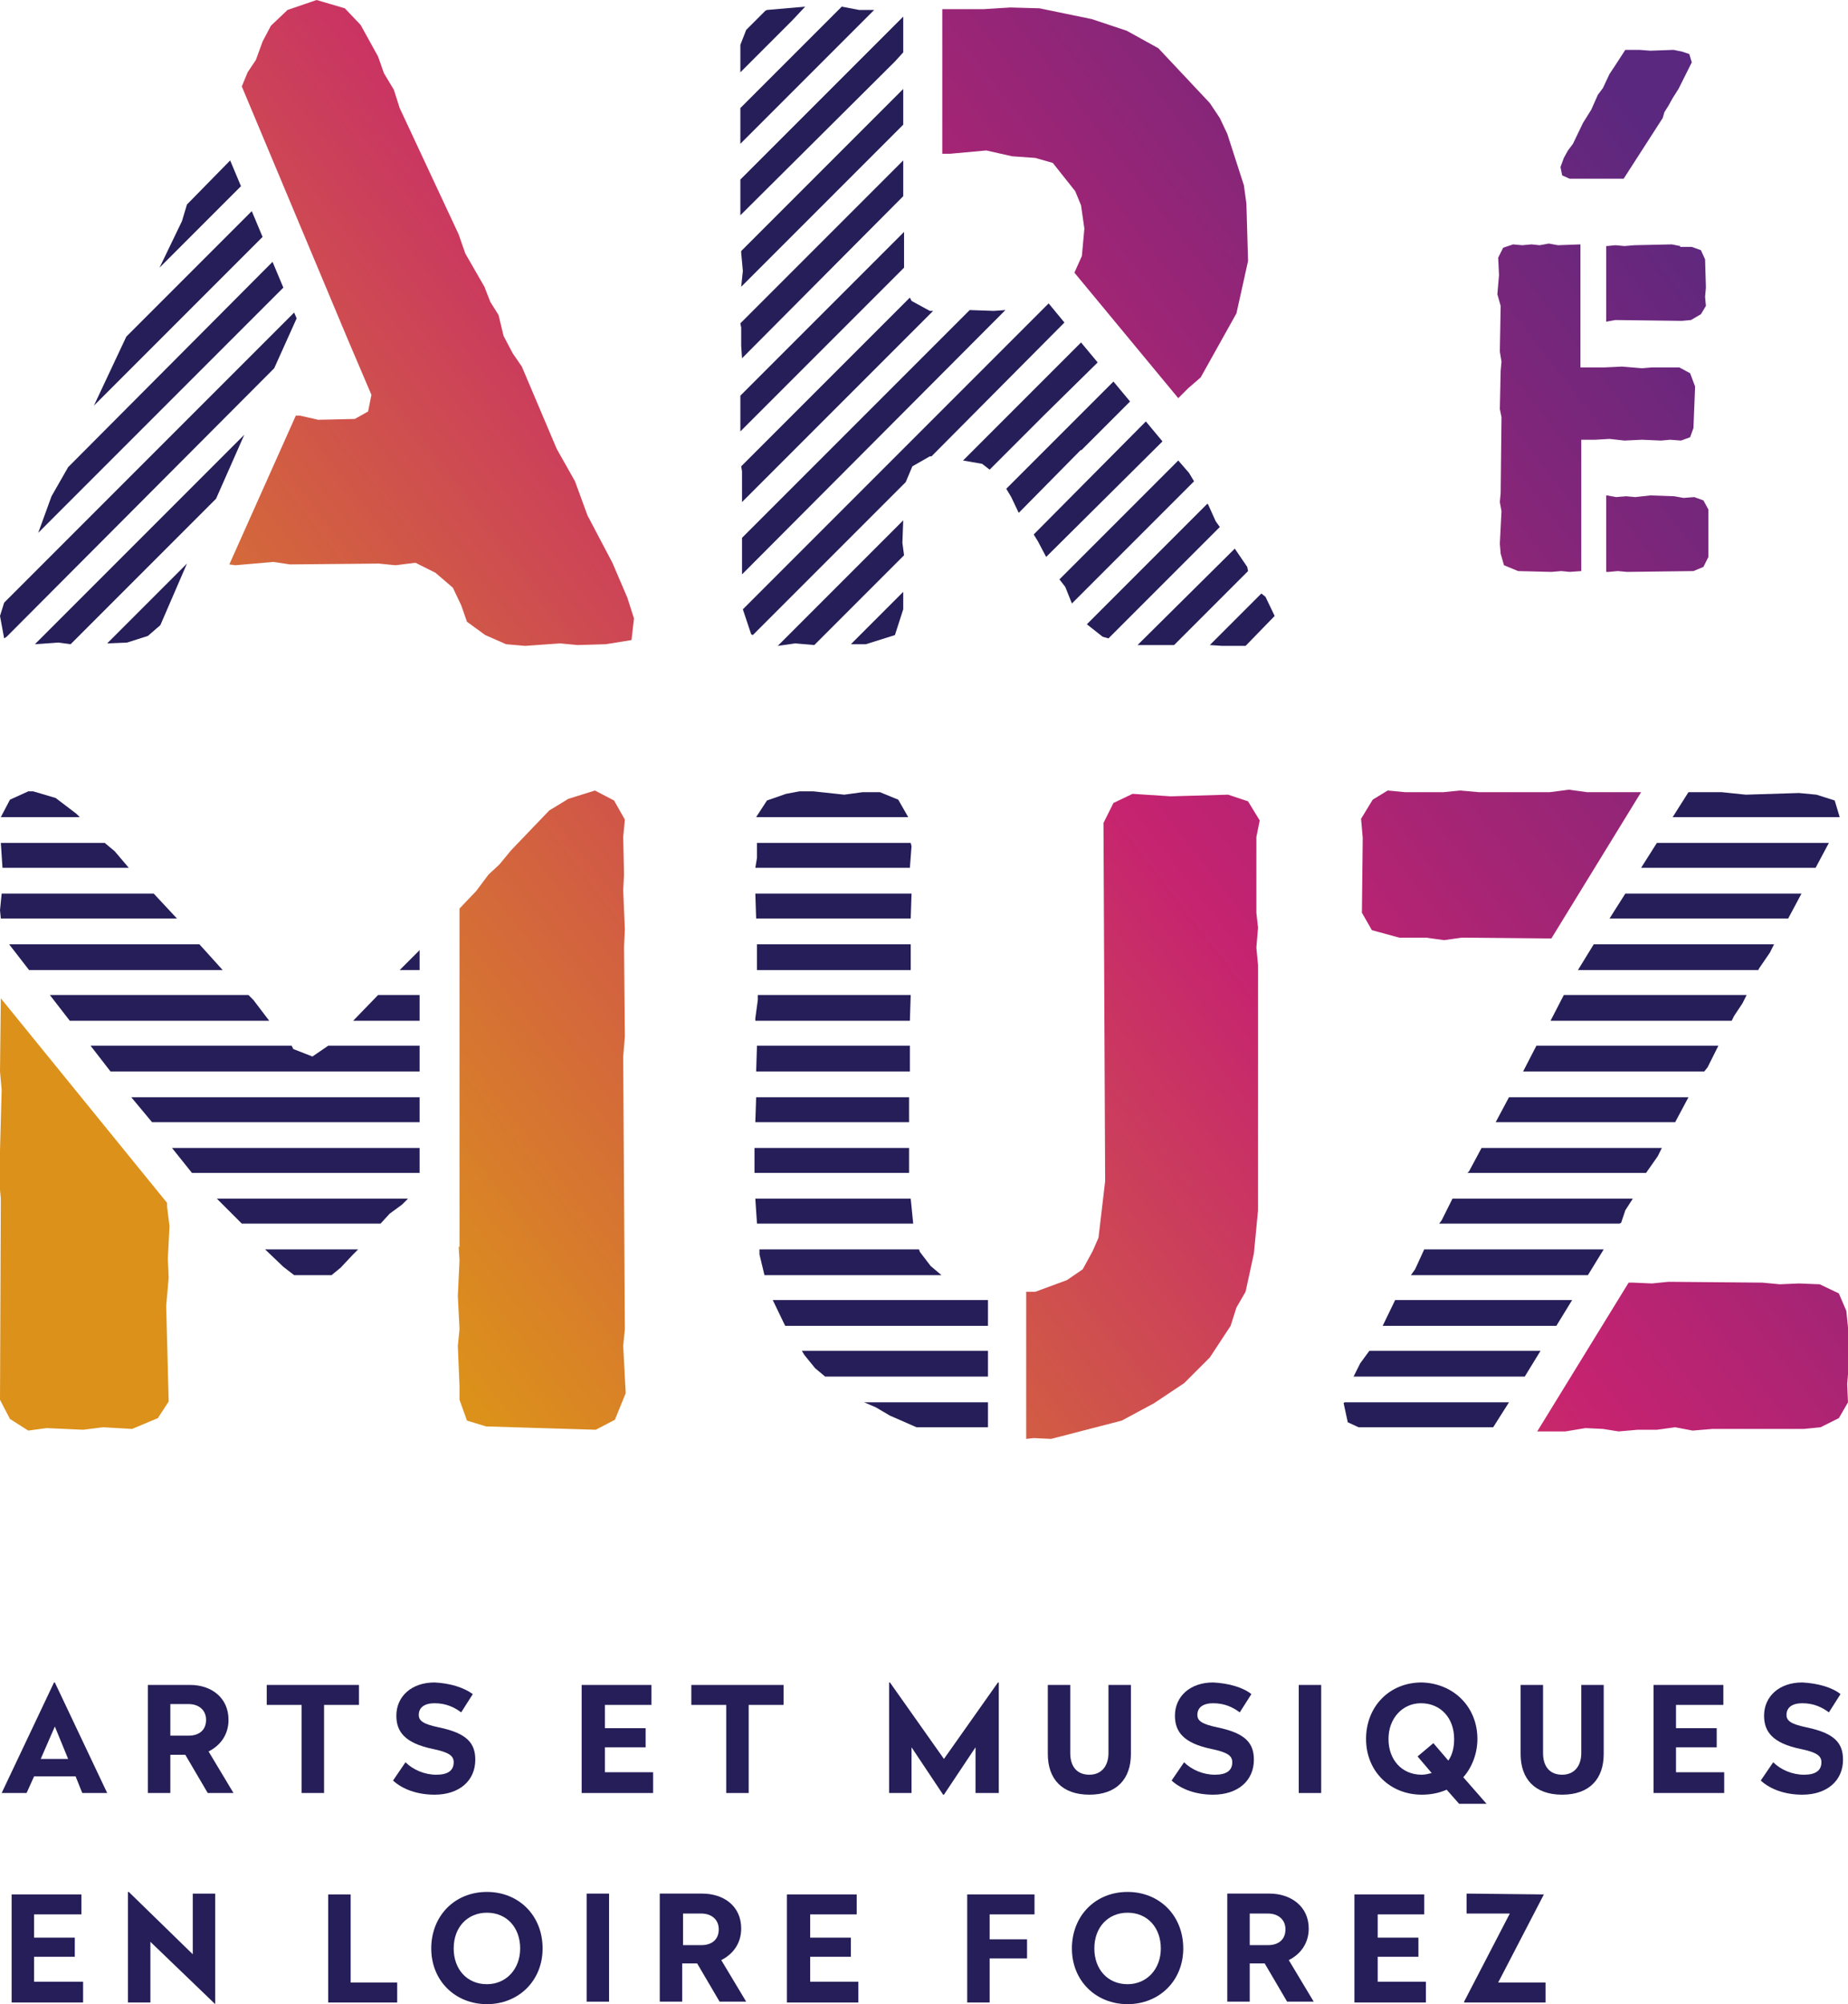 <?xml version="1.0" encoding="utf-8"?>
<!-- Generator: Adobe Illustrator 27.3.1, SVG Export Plug-In . SVG Version: 6.00 Build 0)  -->
<svg version="1.1" id="Calque_1" xmlns="http://www.w3.org/2000/svg" xmlns:xlink="http://www.w3.org/1999/xlink" x="0px" y="0px"
	 viewBox="0 0 222.4 241.1" style="enable-background:new 0 0 222.4 241.1;" xml:space="preserve">
<style type="text/css">
	.st0{fill:#251E58;}
	.st1{fill:url(#SVGID_1_);}
</style>
<g>
	<g>
		<g>
			<g>
				<g>
					<g>
						<polygon class="st0" points="173.5,146.8 173.2,147.2 194.9,147.2 195.1,147.1 195.6,145.6 196.5,144.2 174.8,144.2 						"/>
						<polygon class="st0" points="180,135 201.6,135 203.2,132 181.6,132 						"/>
						<polygon class="st0" points="188.2,119.7 186.6,122.8 208.4,122.8 208.7,122.2 209.7,120.7 210.2,119.7 209.9,119.7 						"/>
						<polygon class="st0" points="209.9,107.5 195.6,107.5 193.7,110.5 209.9,110.5 210.3,110.5 215.2,110.5 216.8,107.5 
							210.3,107.5 						"/>
						<polygon class="st0" points="218.6,95.6 216.5,95.4 210.1,95.6 207.2,95.3 203.2,95.3 201.3,98.3 205,98.3 209.9,98.3 
							210.3,98.3 221.4,98.3 220.8,96.3 						"/>
						<polygon class="st0" points="176.8,140.9 176.6,141.1 198.1,141.1 199.5,139.1 200,138.1 178.3,138.1 						"/>
						<polygon class="st0" points="183.3,128.9 205.1,128.9 205.5,128.4 206.8,125.8 184.9,125.8 						"/>
						<polygon class="st0" points="209.9,113.6 191.8,113.6 189.9,116.7 209.9,116.7 210.3,116.7 211.6,116.7 211.7,116.5 
							213,114.6 213.5,113.6 210.3,113.6 						"/>
						<polygon class="st0" points="209.9,101.4 199.4,101.4 197.5,104.4 209.9,104.4 210.3,104.4 218.5,104.4 220.1,101.4 
							210.3,101.4 						"/>
						<polygon class="st0" points="161.7,168.8 162.2,171.1 163.5,171.7 179.7,171.7 181.6,168.7 161.8,168.7 						"/>
						<polygon class="st0" points="166.4,159.5 187.3,159.5 189.2,156.4 167.9,156.4 						"/>
						<polygon class="st0" points="163.7,164 162.9,165.6 183.5,165.6 185.4,162.5 164.8,162.5 						"/>
						<polygon class="st0" points="170.3,152.7 169.8,153.4 191.1,153.4 193,150.3 171.4,150.3 						"/>
					</g>
					<g>
						<polygon class="st0" points="91.1,147.2 109.9,147.2 109.6,144.2 90.9,144.2 						"/>
						<polygon class="st0" points="90.9,135 109.4,135 109.4,132 91,132 						"/>
						<polygon class="st0" points="91.2,120.3 90.9,122.5 90.9,122.8 109.5,122.8 109.6,119.7 91.2,119.7 						"/>
						<polygon class="st0" points="91,110.5 109.6,110.5 109.7,107.5 90.9,107.5 						"/>
						<polygon class="st0" points="105.9,95.3 103.8,95.3 101.6,95.6 97.9,95.2 96.2,95.2 94.6,95.5 92.3,96.3 91,98.3 109.3,98.3 
							108.1,96.2 						"/>
						<polygon class="st0" points="90.8,141.1 109.4,141.1 109.4,138.1 90.8,138.1 						"/>
						<polygon class="st0" points="91,128.9 109.5,128.9 109.5,125.8 91.1,125.8 						"/>
						<polygon class="st0" points="91.1,116.7 109.6,116.7 109.6,113.6 91.1,113.6 						"/>
						<polygon class="st0" points="91.1,103.2 90.9,104.4 109.5,104.4 109.7,101.8 109.6,101.4 91.1,101.4 						"/>
						<polygon class="st0" points="105.4,169.3 107.1,170.3 110.3,171.7 118.9,171.7 118.9,168.7 104,168.7 						"/>
						<polygon class="st0" points="94.3,159.1 94.5,159.5 118.9,159.5 118.9,156.4 93,156.4 						"/>
						<polygon class="st0" points="96.8,163 98.1,164.6 99.3,165.6 118.9,165.6 118.9,162.5 96.5,162.5 						"/>
						<polygon class="st0" points="91.4,150.9 92,153.4 113.3,153.4 112,152.3 110.7,150.6 110.6,150.3 91.4,150.3 						"/>
					</g>
					<g>
						<polygon class="st0" points="26.3,144.2 26.1,144.2 29.1,147.2 45.8,147.2 46.9,146 48.4,144.9 49.1,144.2 26.7,144.2 						
							"/>
						<polygon class="st0" points="26.3,132 15.8,132 18.3,135 26.3,135 26.7,135 50.5,135 50.5,132 26.7,132 						"/>
						<polygon class="st0" points="26.7,122.8 32.4,122.8 30.5,120.3 29.9,119.7 26.7,119.7 26.3,119.7 6,119.7 8.4,122.8 
							26.3,122.8 						"/>
						<polygon class="st0" points="42.5,122.8 50.5,122.8 50.5,119.7 45.5,119.7 						"/>
						<polygon class="st0" points="0,109.5 0.1,110.5 21.3,110.5 18.5,107.5 0.2,107.5 						"/>
						<polygon class="st0" points="6.7,96 4,95.2 3.4,95.2 1.2,96.2 0.1,98.3 9.5,98.3 9.6,98.3 9.2,97.9 						"/>
						<polygon class="st0" points="26.3,138.1 20.7,138.1 23.1,141.1 23.2,141.1 26.3,141.1 26.7,141.1 50.5,141.1 50.5,138.1 
							26.7,138.1 						"/>
						<polygon class="st0" points="37.6,127.1 35.3,126.2 35.1,125.8 26.7,125.8 26.3,125.8 10.9,125.8 13.3,128.9 26.3,128.9 
							26.7,128.9 50.5,128.9 50.5,125.8 39.5,125.8 						"/>
						<polygon class="st0" points="3.5,116.7 26.3,116.7 26.7,116.7 26.8,116.7 24,113.6 1.1,113.6 						"/>
						<polygon class="st0" points="48.1,116.7 50.5,116.7 50.5,114.3 						"/>
						<polygon class="st0" points="0.3,104.4 15.5,104.4 13.8,102.4 12.6,101.4 0.1,101.4 						"/>
						<polygon class="st0" points="34.1,152.4 35.4,153.4 39.9,153.4 41,152.5 42.5,150.9 43.1,150.3 31.9,150.3 						"/>
					</g>
				</g>
			</g>
			<g>
				<polygon class="st0" points="17.8,76.5 19.3,75.2 22.5,67.8 12.9,77.4 15.3,77.3 				"/>
				<polygon class="st0" points="29.4,52.3 4.2,77.5 7,77.3 8.5,77.5 26,60 				"/>
				<polygon class="st0" points="0.8,76.6 32.8,44.5 32.8,44.5 32.8,44.5 33,44.3 35.7,38.3 35.4,37.6 0.5,72.5 0,74.1 0.5,76.8 
					0.8,76.6 				"/>
				<polygon class="st0" points="30.3,25.4 15.2,40.5 11.3,48.8 31.6,28.5 				"/>
				<polygon class="st0" points="32.8,31.5 8.2,56.2 8.2,56.2 6.2,59.7 4.6,64.1 4.5,64.2 34.1,34.6 				"/>
				<polygon class="st0" points="27.7,19.3 22.6,24.5 22.5,24.6 21.9,26.6 19.2,32.2 29,22.4 				"/>
				<g>
					<polygon class="st0" points="150.1,68.2 148.6,66 136.9,77.6 141.3,77.6 150.2,68.7 					"/>
					<polygon class="st0" points="143.1,56.9 141.8,55.4 127.5,69.7 128.2,70.6 129,72.6 143.7,57.9 					"/>
					<polygon class="st0" points="107.7,76.4 108.7,73.3 108.7,71.2 102.4,77.5 104.2,77.5 					"/>
					<polygon class="st0" points="130.1,54.2 136,48.3 134,45.9 121.1,58.8 121.7,59.8 122.6,61.7 130.1,54.1 					"/>
					<polygon class="st0" points="146.3,62.7 145.4,60.7 145.3,60.6 130.8,75.1 132.7,76.6 133.4,76.8 146.8,63.4 					"/>
					<polygon class="st0" points="137.9,50.7 124.4,64.3 124.9,65.1 125.9,67 139.9,53.1 					"/>
					<polygon class="st0" points="95.3,2.5 95.3,2.5 96.9,0.8 92.3,1.2 92.1,1.3 89.8,3.6 89.1,5.4 89.1,8.7 89.6,8.2 					"/>
					<polygon class="st0" points="149.9,77.7 153.4,74.1 152.3,71.8 151.8,71.4 145.6,77.6 147.1,77.7 					"/>
					<polygon class="st0" points="118.2,55.8 119.1,56.5 125.8,49.8 125.8,49.8 132.1,43.6 130.1,41.2 115.9,55.4 					"/>
					<polygon class="st0" points="108.6,65.3 108.7,62.6 93.6,77.7 95.7,77.4 98,77.6 108.8,66.8 					"/>
					<polygon class="st0" points="109.8,56.1 111.9,54.9 112.1,54.9 128.1,38.8 126.2,36.5 89.4,73.3 90.4,76.3 90.6,76.4 109,58 
											"/>
					<polygon class="st0" points="111.9,37.4 109.7,36.2 109.5,35.8 89.2,56.1 89.3,56.7 89.3,60.4 112.3,37.4 					"/>
					<polygon class="st0" points="108.7,19.3 89.1,38.9 89.2,39.4 89.2,41.6 89.3,43.1 108.7,23.6 					"/>
					<polygon class="st0" points="107.7,7.4 108.7,6.3 108.7,2 105.2,5.5 89.1,21.6 89.1,25.9 107.7,7.4 					"/>
					<polygon class="st0" points="119.6,37.4 116.7,37.3 89.3,64.7 89.3,69.1 121,37.3 					"/>
					<polygon class="st0" points="108.8,27.9 108.8,27.9 89.1,47.6 89.1,51.9 108.8,32.2 					"/>
					<polygon class="st0" points="108.7,10.7 89.2,30.2 89.2,30.4 89.4,32.6 89.2,34.5 108.7,15 					"/>
					<polygon class="st0" points="103.4,3 105.2,1.2 103.4,1.2 101.3,0.8 100.9,1.2 100.9,1.2 89.1,13 89.1,17.3 103.4,3 					"/>
				</g>
			</g>
		</g>
		<g>
			<path class="st0" d="M12.9,215.7h-3l-0.8-2h-5l-0.9,2h-3l6.3-13.3h0.1L12.9,215.7z M4.9,211.6h3.3l-1.6-3.9L4.9,211.6z"/>
			<path class="st0" d="M27.5,206.9c0,1.8-1,3.1-2.4,3.8l3,5H25l-2.7-4.6h-1.8v4.6h-2.7v-13h5.1C25.4,202.7,27.5,204.2,27.5,206.9z
				 M20.5,205v3.8h2.2c1.3,0,2.1-0.7,2.1-1.9c0-1.2-0.9-1.9-2.1-1.9H20.5z"/>
			<path class="st0" d="M43.2,205.1H39v10.6h-2.7v-10.6h-4.2v-2.4h11.1V205.1z"/>
			<path class="st0" d="M56.9,203.8l-1.4,2.2c-0.8-0.6-1.8-1.1-3.2-1.1c-1.2,0-1.9,0.5-1.9,1.4c0,0.7,0.5,1.1,2.4,1.5
				c3.4,0.7,4.4,1.9,4.4,3.9c0,2.5-1.9,4.2-4.9,4.2c-2,0-3.8-0.6-5-1.7l1.5-2.2c0.9,0.9,2.3,1.5,3.7,1.5c1.4,0,2.1-0.5,2.1-1.5
				c0-0.8-0.6-1.2-2.5-1.6c-3.4-0.7-4.4-2.1-4.4-4c0-2.3,1.8-4,4.6-4C54.2,202.5,55.8,203,56.9,203.8z"/>
			<path class="st0" d="M78.5,205.1h-5.7v2.8h4.9v2.3h-4.9v3h5.8v2.5h-8.6v-13h8.4V205.1z"/>
			<path class="st0" d="M94.3,205.1h-4.2v10.6h-2.7v-10.6h-4.2v-2.4h11.1V205.1z"/>
			<path class="st0" d="M120.1,215.7h-2.7v-5.5l-3.8,5.7h-0.1l-3.8-5.7v5.5H107v-13.3h0.1l6.5,9.2l6.5-9.2h0.1V215.7z"/>
			<path class="st0" d="M136.1,211c0,3-1.7,4.9-5,4.9c-3.3,0-5-1.9-5-4.9v-8.3h2.7v8.2c0,1.6,0.8,2.6,2.3,2.6c1.5,0,2.3-1.1,2.3-2.6
				v-8.2h2.7V211z"/>
			<path class="st0" d="M150.6,203.8l-1.4,2.2c-0.8-0.6-1.8-1.1-3.2-1.1c-1.2,0-1.9,0.5-1.9,1.4c0,0.7,0.5,1.1,2.4,1.5
				c3.4,0.7,4.4,1.9,4.4,3.9c0,2.5-1.9,4.2-4.9,4.2c-2,0-3.8-0.6-5-1.7l1.5-2.2c0.9,0.9,2.3,1.5,3.7,1.5c1.4,0,2.1-0.5,2.1-1.5
				c0-0.8-0.6-1.2-2.5-1.6c-3.4-0.7-4.4-2.1-4.4-4c0-2.3,1.8-4,4.6-4C147.9,202.5,149.6,203,150.6,203.8z"/>
			<path class="st0" d="M159,215.7h-2.7v-13h2.7V215.7z"/>
			<path class="st0" d="M177.8,209.2c0,1.8-0.7,3.5-1.7,4.6l2.8,3.2h-3.3l-1.5-1.7c-0.9,0.4-1.9,0.6-3,0.6c-3.8,0-6.7-2.8-6.7-6.7
				c0-3.9,2.8-6.8,6.7-6.8C174.9,202.5,177.8,205.3,177.8,209.2z M167.1,209.2c0,2.5,1.6,4.3,4,4.3c0.4,0,0.8-0.1,1.2-0.2l-1.7-2
				l1.9-1.6l1.8,2.1c0.5-0.7,0.7-1.6,0.7-2.6c0-2.5-1.6-4.3-4-4.3C168.8,204.9,167.1,206.7,167.1,209.2z"/>
			<path class="st0" d="M193,211c0,3-1.7,4.9-5,4.9c-3.3,0-5-1.9-5-4.9v-8.3h2.7v8.2c0,1.6,0.8,2.6,2.3,2.6c1.5,0,2.3-1.1,2.3-2.6
				v-8.2h2.7V211z"/>
			<path class="st0" d="M207.4,205.1h-5.7v2.8h4.9v2.3h-4.9v3h5.8v2.5H199v-13h8.4V205.1z"/>
			<path class="st0" d="M221.5,203.8l-1.4,2.2c-0.8-0.6-1.8-1.1-3.2-1.1c-1.2,0-1.9,0.5-1.9,1.4c0,0.7,0.5,1.1,2.4,1.5
				c3.4,0.7,4.4,1.9,4.4,3.9c0,2.5-1.9,4.2-4.9,4.2c-2,0-3.8-0.6-5-1.7l1.5-2.2c0.9,0.9,2.3,1.5,3.7,1.5c1.4,0,2.1-0.5,2.1-1.5
				c0-0.8-0.6-1.2-2.5-1.6c-3.4-0.7-4.4-2.1-4.4-4c0-2.3,1.8-4,4.6-4C218.8,202.5,220.5,203,221.5,203.8z"/>
			<path class="st0" d="M9.8,230.3H4.1v2.8h4.9v2.3H4.1v3H10v2.5H1.4v-13h8.4V230.3z"/>
			<path class="st0" d="M25.9,241.1L25.9,241.1l-7.8-7.5v7.3h-2.7v-13.3h0.1l7.7,7.5v-7.3h2.7V241.1z"/>
			<path class="st0" d="M42.3,238.5h5.5v2.4h-8.3v-13h2.7V238.5z"/>
			<path class="st0" d="M65.3,234.4c0,3.9-2.9,6.7-6.7,6.7c-3.8,0-6.7-2.8-6.7-6.7c0-3.9,2.8-6.8,6.7-6.8
				C62.4,227.6,65.3,230.4,65.3,234.4z M54.6,234.4c0,2.5,1.6,4.3,4,4.3c2.3,0,4-1.8,4-4.3c0-2.5-1.6-4.3-4-4.3
				C56.3,230.1,54.6,231.8,54.6,234.4z"/>
			<path class="st0" d="M73.3,240.8h-2.7v-13h2.7V240.8z"/>
			<path class="st0" d="M89.2,232c0,1.8-1,3.1-2.4,3.8l3,5h-3.2l-2.7-4.6h-1.8v4.6h-2.7v-13h5.1C87.1,227.8,89.2,229.3,89.2,232z
				 M82.2,230.2v3.8h2.2c1.3,0,2.1-0.7,2.1-1.9c0-1.2-0.9-1.9-2.1-1.9H82.2z"/>
			<path class="st0" d="M103.2,230.3h-5.7v2.8h4.9v2.3h-4.9v3h5.8v2.5h-8.6v-13h8.4V230.3z"/>
			<path class="st0" d="M124.5,230.3h-5.4v3h4.5v2.3h-4.5v5.3h-2.7v-13h8.1V230.3z"/>
			<path class="st0" d="M142.4,234.4c0,3.9-2.9,6.7-6.7,6.7c-3.8,0-6.7-2.8-6.7-6.7c0-3.9,2.8-6.8,6.7-6.8
				C139.5,227.6,142.4,230.4,142.4,234.4z M131.7,234.4c0,2.5,1.6,4.3,4,4.3c2.3,0,4-1.8,4-4.3c0-2.5-1.6-4.3-4-4.3
				C133.4,230.1,131.7,231.8,131.7,234.4z"/>
			<path class="st0" d="M157.5,232c0,1.8-1,3.1-2.4,3.8l3,5h-3.2l-2.7-4.6h-1.8v4.6h-2.7v-13h5.1C155.3,227.8,157.5,229.3,157.5,232
				z M150.4,230.2v3.8h2.2c1.3,0,2.1-0.7,2.1-1.9c0-1.2-0.9-1.9-2.1-1.9H150.4z"/>
			<path class="st0" d="M171.5,230.3h-5.7v2.8h4.9v2.3h-4.9v3h5.8v2.5H163v-13h8.4V230.3z"/>
			<path class="st0" d="M185.8,227.9l-5.5,10.6h5.7v2.4h-9.8v-0.1l5.5-10.6h-5.2v-2.4L185.8,227.9L185.8,227.9z"/>
		</g>
	</g>
	<linearGradient id="SVGID_1_" gradientUnits="userSpaceOnUse" x1="43.52" y1="150.913" x2="207.012" y2="24.92">
		<stop  offset="0" style="stop-color:#DC911B"/>
		<stop  offset="0.512" style="stop-color:#C62370"/>
		<stop  offset="1" style="stop-color:#5A287F"/>
	</linearGradient>
	<path class="st1" d="M151.2,100.7v9.1l0.2,1.8l-0.2,2.4l0.2,2.1v29.5l-0.5,5.2l-1,4.6l-1.1,1.9l-0.7,2.2l-2.5,3.8l-3.1,3.1
		l-3.6,2.4l-3.9,2.1l-8.5,2.2l-2.1-0.1l-0.9,0.1v-17.7h1.1l3.8-1.4l1.9-1.3l1.2-2.2l0.7-1.6l0.8-6.8l-0.2-43.1l1.2-2.4l2.3-1.1
		l4.6,0.3l6.9-0.2l2.4,0.8l1.4,2.3L151.2,100.7z M75.2,159.9L75,127.1l0.2-2.4l-0.1-10.8l0.1-2.1l-0.2-4.7l0.1-1.9l-0.1-4.5l0.2-2.1
		l-1.3-2.3l-2.3-1.2l-3.2,1l-2.3,1.4l-4.6,4.8l-1.4,1.7l-1.3,1.2l-1.5,2l-2,2.1V150h-0.1l0.1,1.6l-0.2,4.3l0.2,4l-0.2,2l0.2,4.9v1.6
		l0.9,2.5l2.3,0.7l13.2,0.4l2.3-1.2l1.3-3.2l-0.3-5.7L75.2,159.9z M197.5,95.3l-6.5,0l-2.2-0.3l-2.3,0.3H178l-2.3-0.2l-2,0.2h-4.6
		l-2.1-0.2l-1.8,1.1l-1.4,2.3l0.2,2.3l-0.1,9l1.2,2.1l3.3,0.9h3.2l2.2,0.3l2.1-0.3l10.8,0.1L197.5,95.3z M222.4,159.7l-0.2-2
		l-0.9-2.1l-2.3-1.1l-2.5-0.1l-2.3,0.1l-2.1-0.2l-11.3-0.1l-2,0.2l-2.3-0.1l-0.5,0L185,172.2l3.4,0l2.4-0.4l2.1,0.1l1.9,0.3l2.3-0.2
		h2.3l2.2-0.3l2.1,0.4l2.4-0.2h11l2-0.2l2.2-1.1l1.1-1.9l-0.1-2.2l0.2-2.3V159.7z M20.1,145.1v-0.4l-20-24.6l-0.1,8.8l0.2,2.2
		l-0.3,11l0.2,2.1l-0.1,24.2l1.2,2.3l2.2,1.4l2.2-0.3L10,172l2.4-0.3l3.5,0.2l3.1-1.3l1.3-2l-0.3-11.5l0.3-3.4l-0.1-2.3l0.2-3.9
		L20.1,145.1z M126.7,19.6l2.7,3.4l0.7,1.7l0.4,2.8l-0.3,3.3l-0.9,2l12.5,15.1l1.2-1.2l1.5-1.3l4.3-7.7l1.4-6.3l-0.2-6.9l-0.3-2.2
		l-2-6.2l-0.9-1.9l-1.2-1.8l-6.2-6.6l-3.8-2.1l-4.2-1.4L125.1,1l-3.5-0.1l-3.2,0.2h-5v17.4l0.9,0l4.4-0.4l3.1,0.7l2.8,0.2
		L126.7,19.6z M73.7,67.7l-3-5.7l-1.5-4.1L67,54l-4.2-9.9l-1.1-1.6l-1.1-2.1L60,37.9l-1-1.6l-0.7-1.8l-2.3-4l-0.8-2.3L48.1,13
		l-0.7-2.2l-1.2-2l-0.7-2l-2.1-3.8l-1.9-2L38.1,0l-3.5,1.2l-2,1.9l-1,1.9l-0.8,2.2l-1,1.5l-0.7,1.7l12.7,30.3l0,0l2.9,6.8l-0.4,2
		l-1.6,0.9l-4.4,0.1L36.1,50l-0.5,0l-8,17.9l0.7,0.1l4.6-0.4l2,0.3l10.7-0.1l2,0.2l2.4-0.3l2.4,1.2l2.1,1.8l1,2.1l0.7,2l2.2,1.6
		l2.5,1.1l2.3,0.2l4.2-0.3l2.1,0.2l3.4-0.1l3.1-0.5l0.3-2.6l-0.8-2.5L73.7,67.7z M188.9,21.5l6.5,0l4.7-7.3l0.2-0.7l0.5-0.8l0.5-0.9
		l0.7-1.1l1.6-3.2l-0.3-1l-0.9-0.3L201.4,6l-2.8,0.1L197.3,6l-1.7,0L194.3,8l-0.6,0.9l-0.8,1.7l-0.6,0.8l-0.8,1.8l-1,1.6l-1.2,2.5
		l-0.6,0.8l-0.5,0.9l-0.4,1.1l0.2,1L188.9,21.5z M203.9,59.8l-1.3,0.1l-1.1-0.2l-2.9-0.1l-1.8,0.2l-1.1-0.1l-1.2,0.1l-1.1-0.2
		l-0.1,0v9.2l0.3,0l1.1-0.1l1.1,0.1l8-0.1l1.2-0.5l0.6-1.2v-5.7l-0.6-1.1L203.9,59.8z M202.2,29.6l-1-0.2l-4.5,0.1l-1.2,0.1
		l-1.1-0.1l-1,0.1l-0.1,0v9.1l1.1-0.2l8,0.1l1.1-0.1l1.2-0.7l0.6-1l-0.1-1.1l0.1-1.1l-0.1-3.4l-0.5-1.1l-1.1-0.4H202.2z M180.6,36.8
		l-0.1,5.5l0.2,1.2l-0.1,1.1l-0.1,4.6l0.2,1l-0.1,9.1l-0.1,1.1l0.2,1.1l-0.2,3.9l0.1,1.2L181,68l1.7,0.7l4,0.1l1.2-0.1l1,0.1
		l1.4-0.1V52.9h1.6l0.1,0l1.7-0.1l1.8,0.2l2.1-0.1l2.3,0.1l1.1-0.1l1.3,0.1l1.1-0.4l0.4-1.1l0.2-5l-0.6-1.6l-1.3-0.7h-3.3l-1.2,0.1
		l-2.4-0.2l-2.1,0.1v0h-2.9V29.4l-2.7,0.1l-1.1-0.2l-1.1,0.2l-1-0.1l-1.1,0.1l-1.1-0.1l-1.2,0.4l-0.6,1.2l0.1,2.1l-0.2,2.3
		L180.6,36.8z"/>
</g>
</svg>
